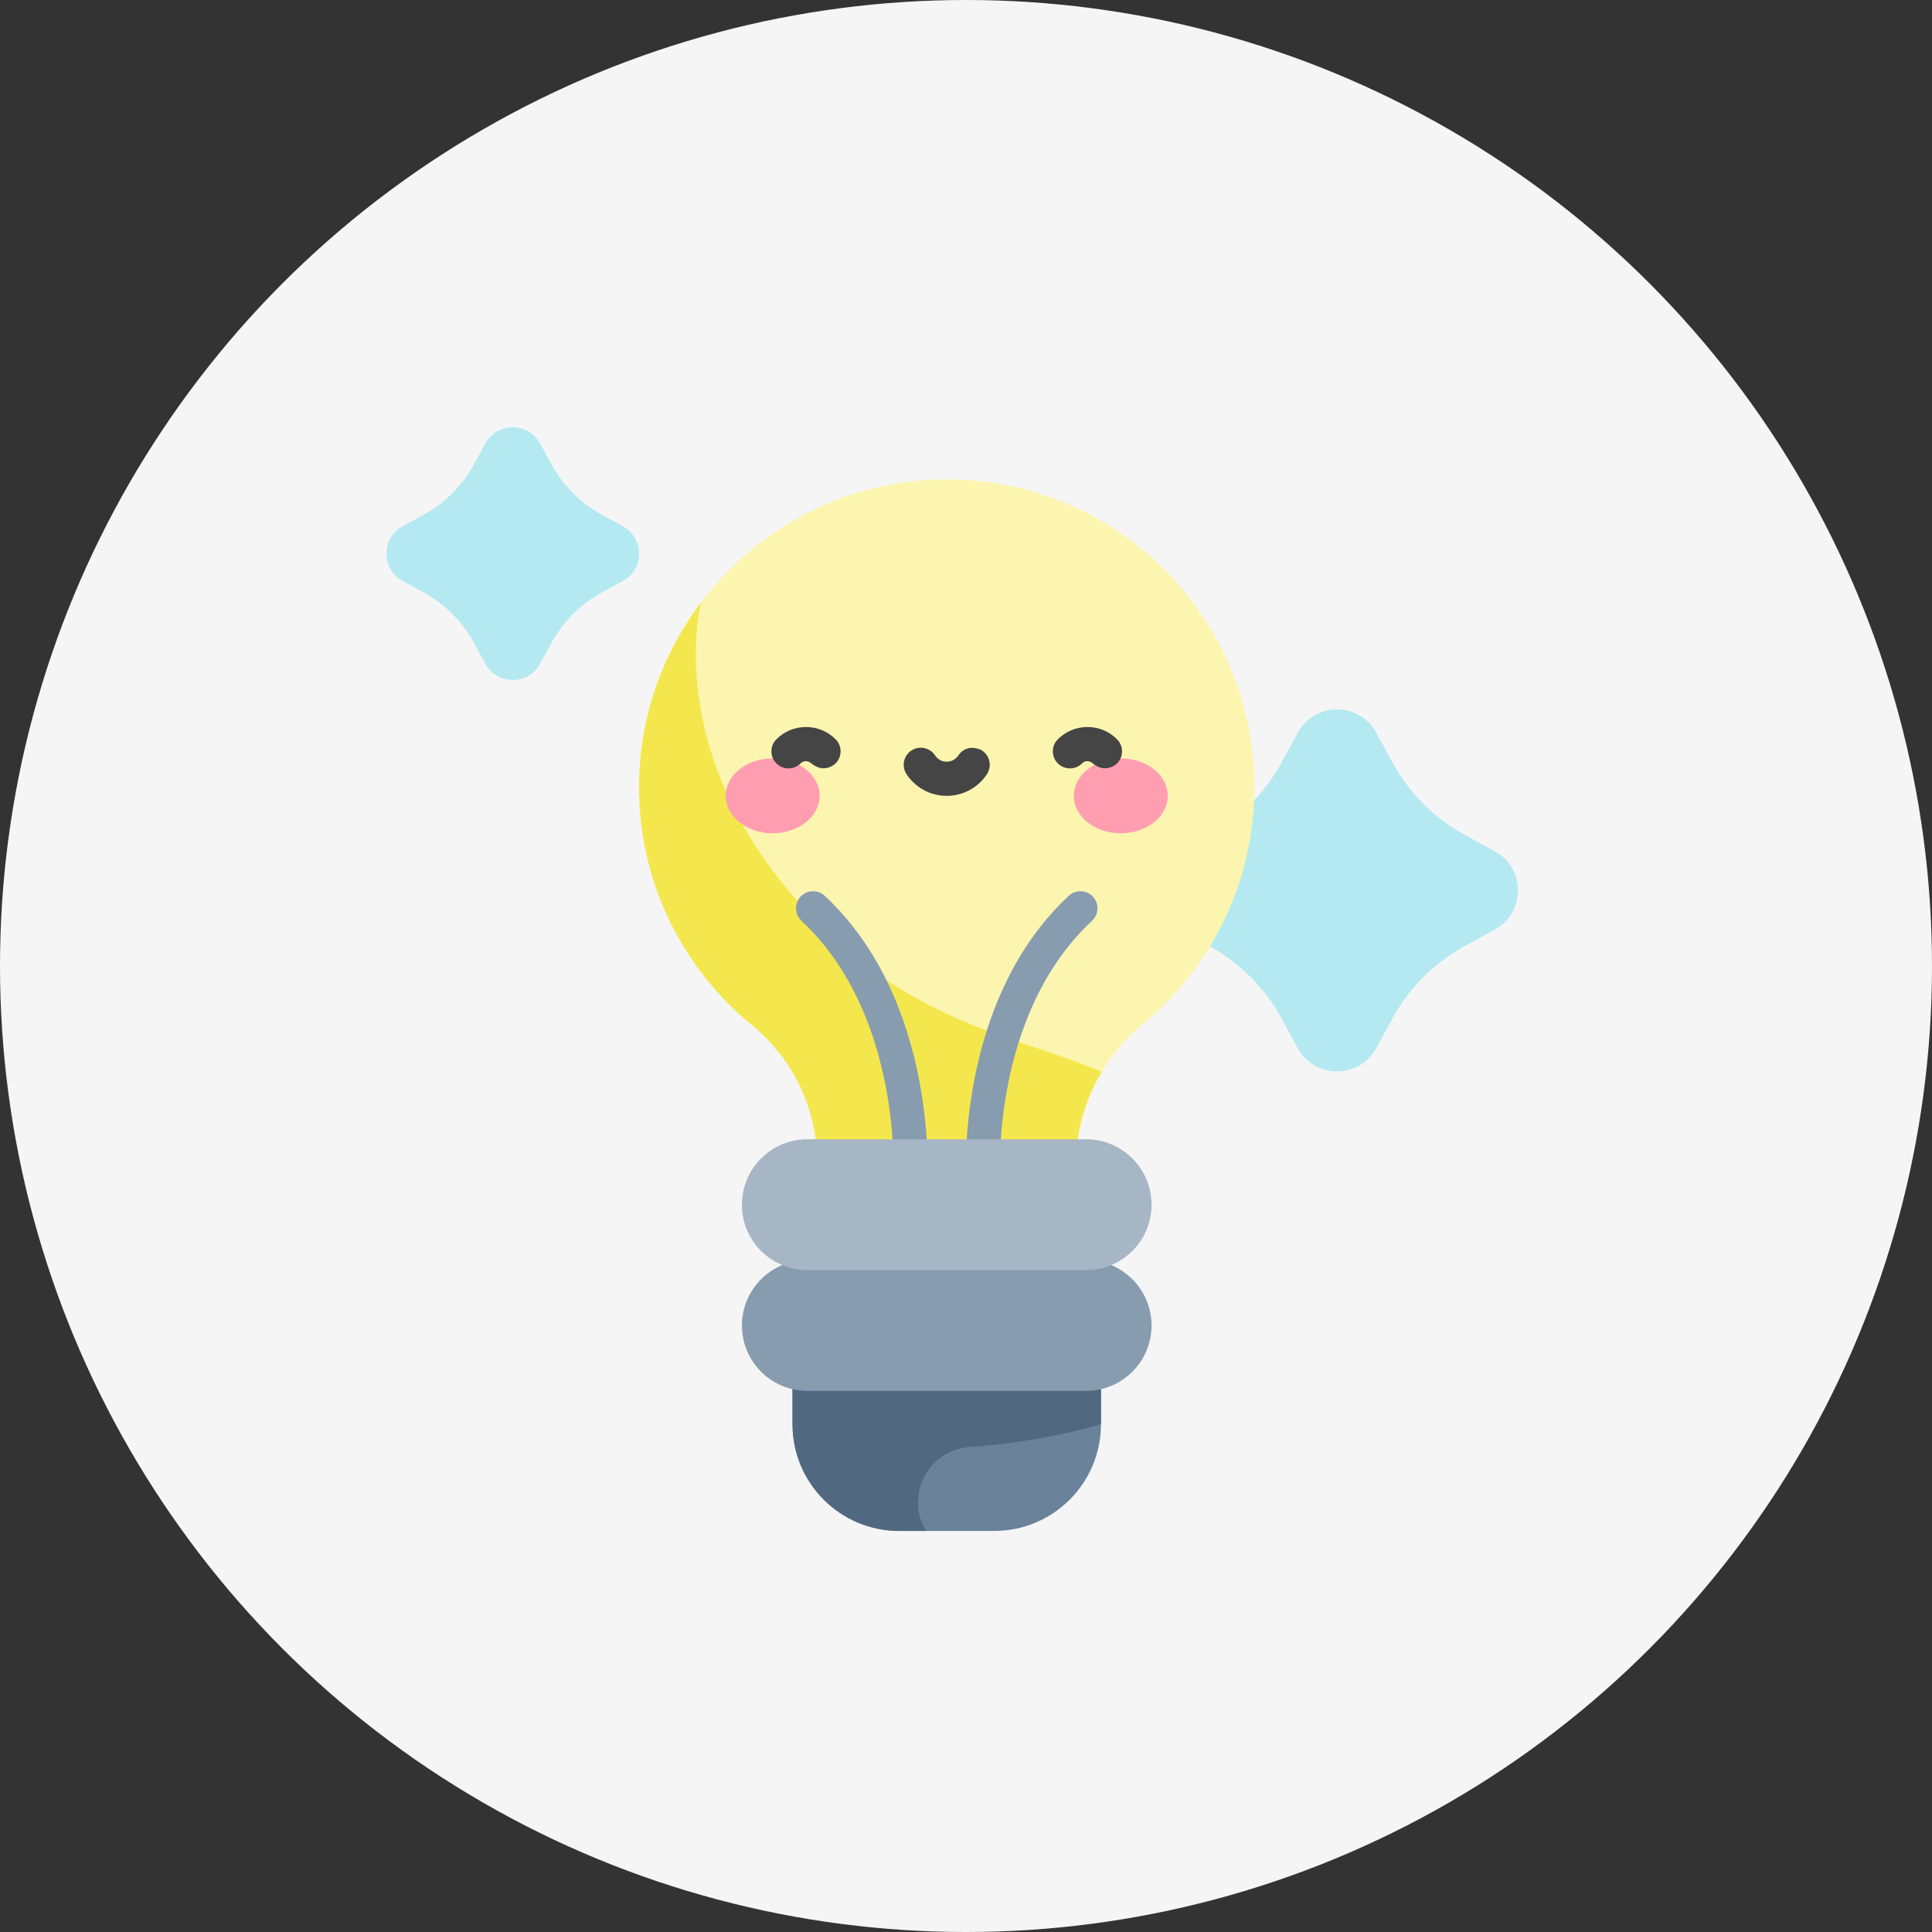 <?xml version="1.0" encoding="UTF-8"?> <svg xmlns="http://www.w3.org/2000/svg" width="70" height="70" viewBox="0 0 70 70" fill="none"><rect x="0" y="0" width="70" height="70" fill="#333333" stroke="none"/><circle cx="35" cy="35" r="35" fill="#F5F5F5"></circle><g clip-path="url(#clip0_382_65)"><path d="M49.864 26.548L50.465 27.646C51.063 28.741 51.964 29.642 53.059 30.241L54.157 30.841C55.281 31.456 55.281 33.07 54.157 33.684L53.059 34.285C51.964 34.884 51.063 35.784 50.465 36.88L49.864 37.978C49.249 39.101 47.635 39.101 47.021 37.978L46.42 36.88C45.821 35.784 44.921 34.884 43.826 34.285L42.727 33.684C41.604 33.07 41.604 31.456 42.727 30.841L43.826 30.241C44.921 29.642 45.821 28.741 46.42 27.646L47.021 26.548C47.635 25.424 49.249 25.424 49.864 26.548Z" fill="#B5E9F1"></path><path d="M19.57 16.069L19.989 16.835C20.407 17.6 21.036 18.229 21.8 18.646L22.567 19.066C23.351 19.495 23.351 20.621 22.567 21.05L21.8 21.47C21.036 21.887 20.407 22.516 19.989 23.281L19.57 24.047C19.141 24.831 18.014 24.831 17.585 24.047L17.166 23.281C16.748 22.516 16.119 21.888 15.355 21.47L14.588 21.05C13.804 20.621 13.804 19.495 14.588 19.066L15.355 18.646C16.119 18.229 16.748 17.6 17.166 16.835L17.585 16.069C18.014 15.284 19.141 15.284 19.57 16.069Z" fill="#B5E9F1"></path><path d="M45.448 28.517C45.448 22.307 40.37 17.283 34.14 17.371C28.12 17.457 23.216 22.382 23.155 28.403C23.12 31.936 24.729 35.095 27.264 37.161C28.767 38.386 29.618 40.239 29.618 42.178V47.398H38.985V42.179C38.985 40.209 39.889 38.362 41.407 37.106C43.876 35.061 45.448 31.973 45.448 28.517Z" fill="#FCF5AF"></path><path d="M25.398 21.831C24.012 23.669 23.18 25.945 23.155 28.403C23.12 31.936 24.729 35.095 27.264 37.161C28.767 38.386 29.618 40.239 29.618 42.178V47.398H38.985V42.179C38.985 40.983 39.318 39.833 39.919 38.833C37.018 37.611 33.764 37.176 30.456 34.208C23.709 28.154 25.398 21.831 25.398 21.831Z" fill="#F4E74D"></path><path d="M32.364 42.646C32.364 42.646 32.709 36.785 29.036 33.362C28.787 33.129 28.773 32.737 29.006 32.487C29.239 32.237 29.63 32.224 29.88 32.456C34.001 36.298 33.599 42.733 33.599 42.733L32.364 42.646Z" fill="#889CB0"></path><path d="M35.005 42.733C35.005 42.733 34.602 36.298 38.723 32.456C38.973 32.224 39.365 32.237 39.598 32.487C39.831 32.737 39.817 33.129 39.567 33.362C35.884 36.794 36.239 42.647 36.239 42.647L35.005 42.733Z" fill="#889CB0"></path><path d="M36.021 55.469H32.582C30.446 55.469 28.714 53.737 28.714 51.6V47.398H39.89V51.6C39.89 53.737 38.158 55.469 36.021 55.469Z" fill="#6A829A"></path><path d="M28.714 47.398V51.6C28.714 53.737 30.446 55.469 32.582 55.469H33.561C32.786 54.265 33.576 52.54 35.119 52.43C37.932 52.228 39.89 51.6 39.89 51.6V47.398H28.714Z" fill="#516980"></path><path d="M39.353 50.394H29.251C27.942 50.394 26.881 49.333 26.881 48.025C26.881 46.716 27.942 45.655 29.251 45.655H39.353C40.661 45.655 41.722 46.716 41.722 48.025C41.722 49.333 40.661 50.394 39.353 50.394Z" fill="#889CB0"></path><path d="M39.353 46.018H29.251C27.942 46.018 26.881 44.957 26.881 43.649C26.881 42.34 27.942 41.279 29.251 41.279H39.353C40.661 41.279 41.722 42.34 41.722 43.649C41.722 44.957 40.661 46.018 39.353 46.018Z" fill="#A7B6C5"></path><path d="M29.697 28.835C29.697 28.087 28.935 27.479 27.995 27.479C27.054 27.479 26.292 28.087 26.292 28.835C26.292 29.584 27.054 30.191 27.995 30.191C28.935 30.191 29.697 29.584 29.697 28.835Z" fill="#FF9EB1"></path><path d="M42.312 28.835C42.312 28.087 41.55 27.479 40.609 27.479C39.669 27.479 38.906 28.087 38.906 28.835C38.906 29.584 39.669 30.191 40.609 30.191C41.55 30.191 42.312 29.584 42.312 28.835Z" fill="#FF9EB1"></path><path d="M34.724 27.37C34.586 27.573 34.384 27.598 34.302 27.598C34.22 27.598 34.014 27.576 33.879 27.37C33.691 27.084 33.308 27.005 33.022 27.192C32.737 27.38 32.657 27.764 32.845 28.049C33.168 28.542 33.713 28.835 34.302 28.835C34.891 28.835 35.435 28.542 35.759 28.049C35.946 27.764 35.867 27.38 35.581 27.192C35.477 27.124 35.013 26.946 34.724 27.37Z" fill="#454545"></path><path d="M29.4 27.66C29.323 27.595 29.246 27.578 29.203 27.578C29.16 27.578 29.077 27.589 29.006 27.66C28.764 27.901 28.373 27.901 28.131 27.66C27.889 27.418 27.889 27.026 28.131 26.785C28.418 26.498 28.798 26.341 29.203 26.341C29.608 26.341 29.989 26.498 30.275 26.785C30.516 27.026 30.516 27.418 30.275 27.66C30.154 27.781 29.79 27.987 29.4 27.66Z" fill="#454545"></path><path d="M39.597 27.66C39.52 27.595 39.444 27.578 39.4 27.578C39.357 27.578 39.275 27.589 39.204 27.66C38.962 27.901 38.57 27.901 38.328 27.66C38.087 27.418 38.087 27.026 38.328 26.785C38.615 26.498 38.996 26.341 39.4 26.341C39.805 26.341 40.186 26.498 40.472 26.785C40.714 27.026 40.714 27.418 40.472 27.66C40.352 27.781 39.988 27.987 39.597 27.66Z" fill="#454545"></path></g><defs><clipPath id="clip0_382_65"><rect width="41" height="41" fill="white" transform="translate(14 15)"></rect></clipPath></defs></svg> 